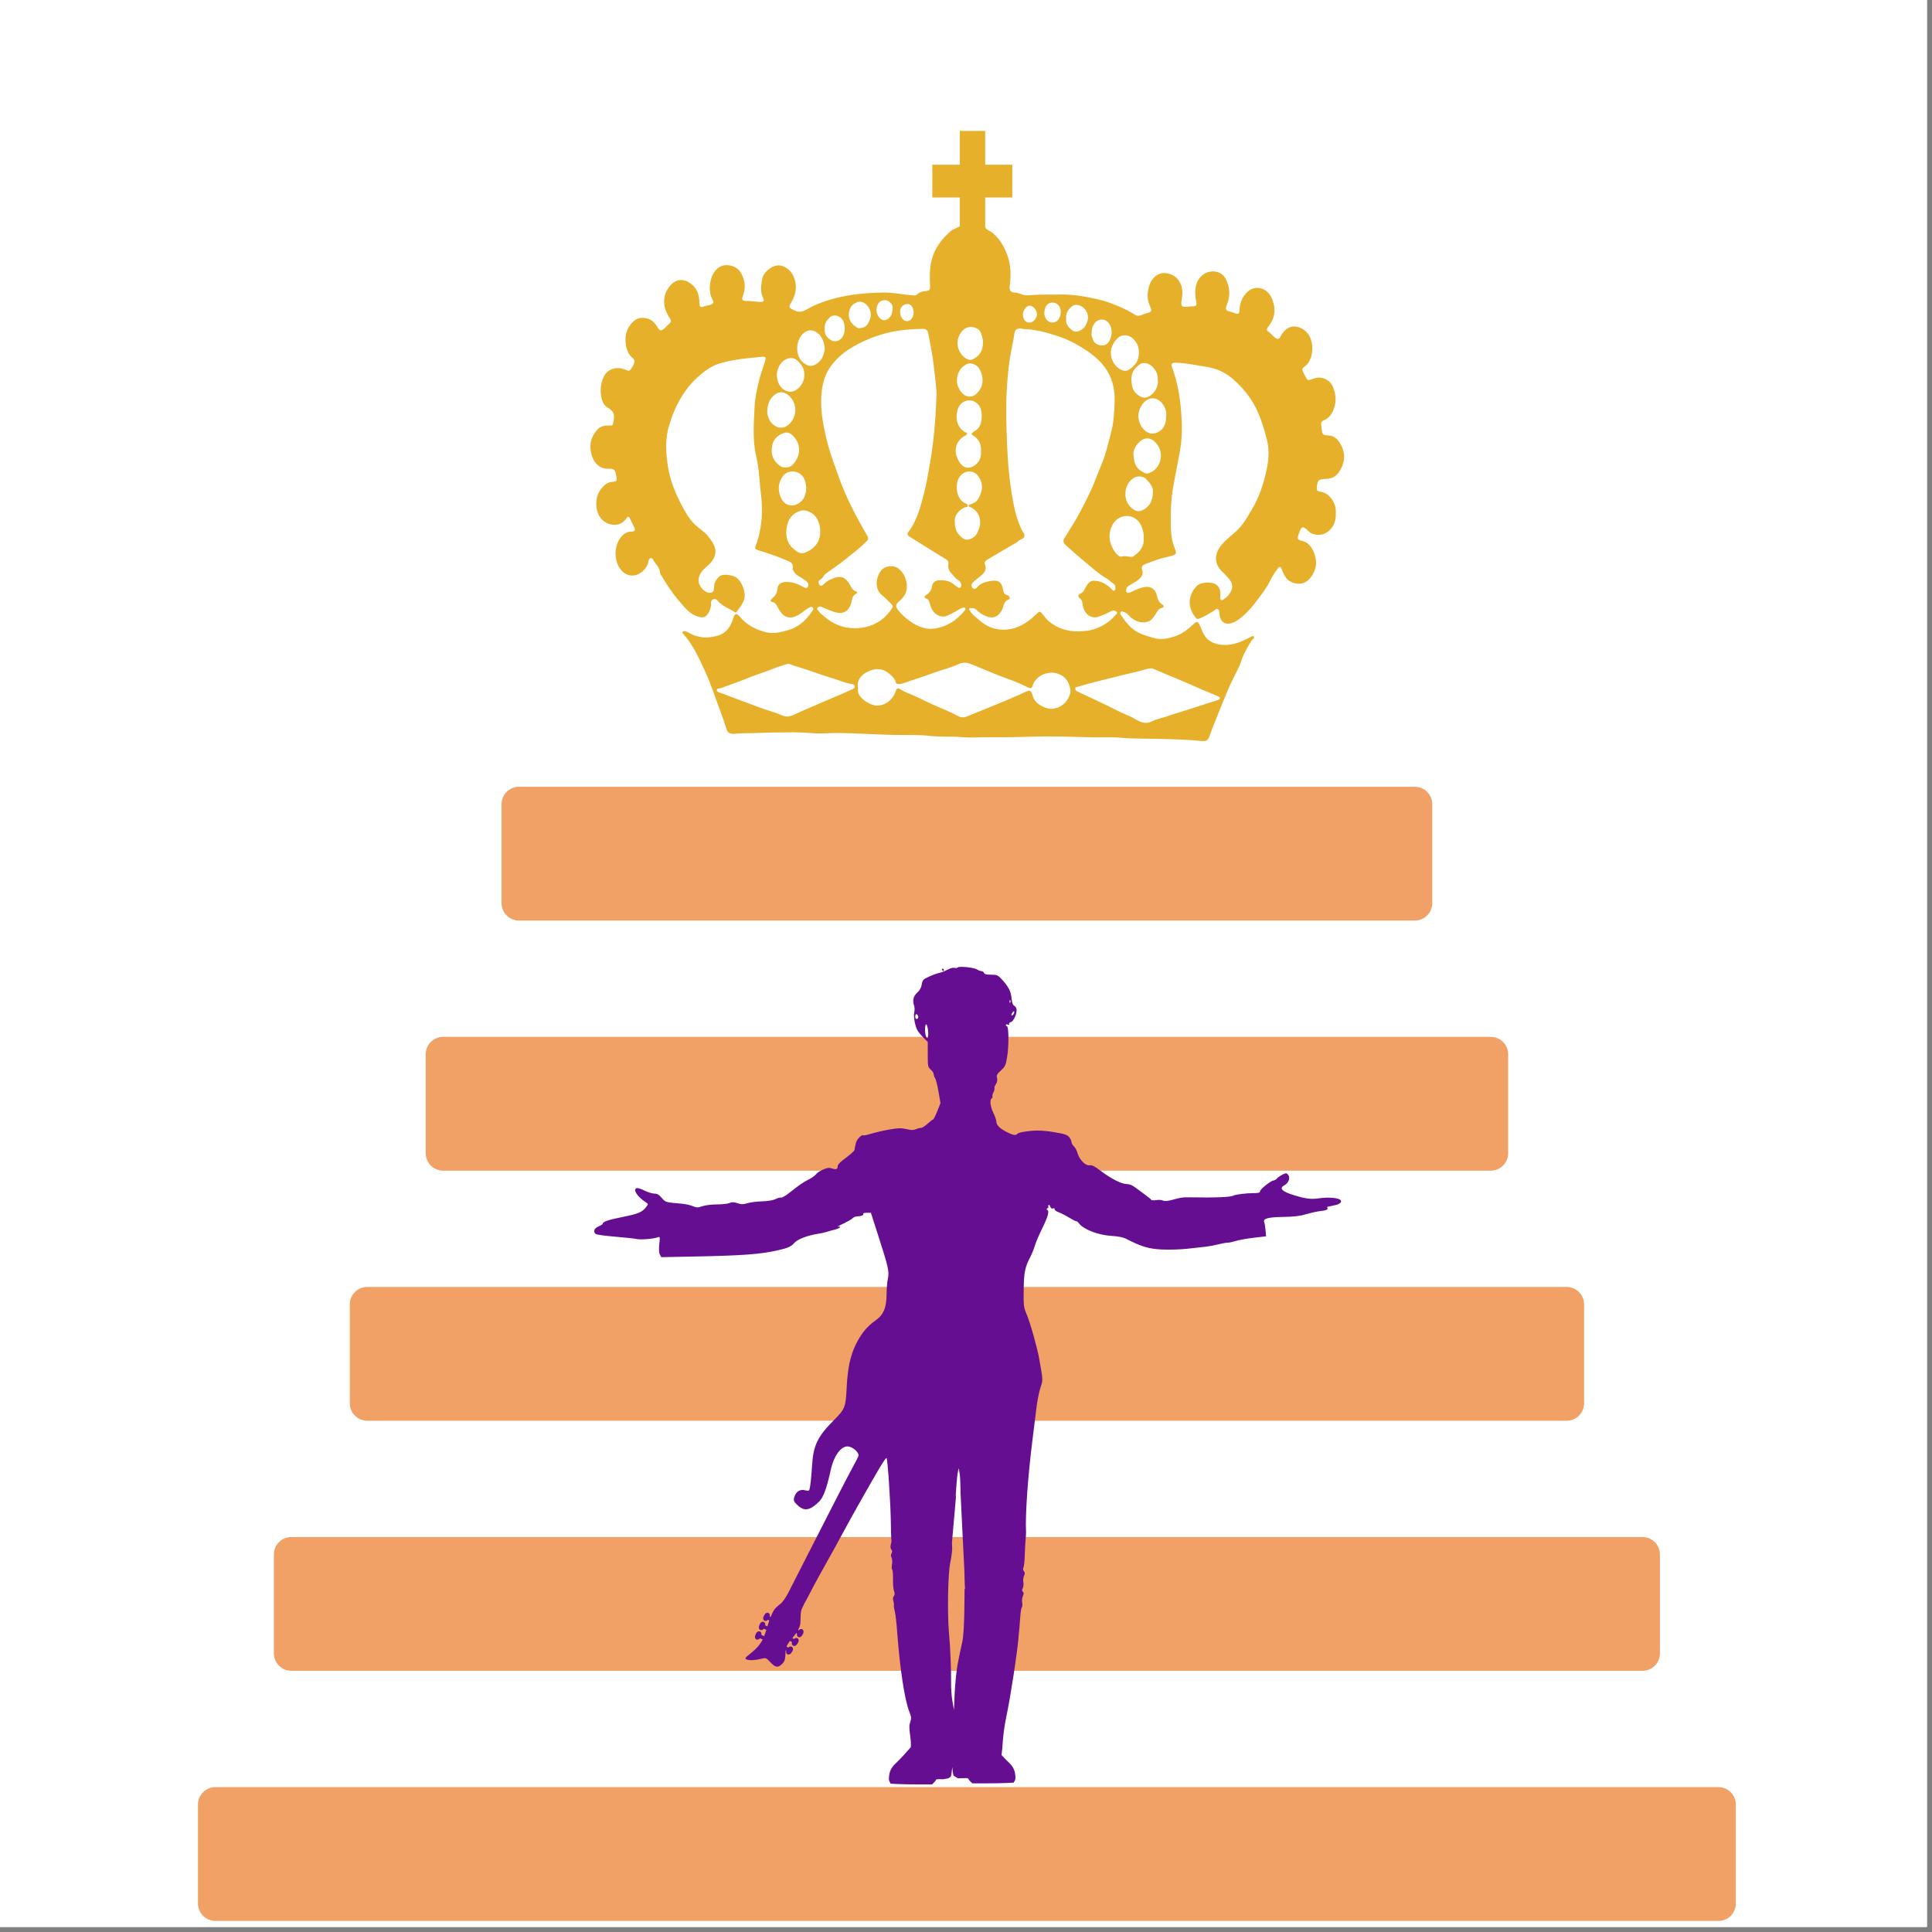 <svg xmlns="http://www.w3.org/2000/svg" xmlns:xlink="http://www.w3.org/1999/xlink" width="250" viewBox="0 0 187.5 187.5" height="250" preserveAspectRatio="xMidYMid meet"><rect x="0" y="0" width="187.5" height="187.5" fill="#808080" stroke="none"/><defs><clipPath id="79c900f455"><path d="M 0 0 L 187 0 L 187 187 L 0 187 Z M 0 0 " clip-rule="nonzero"></path></clipPath><clipPath id="3e6c5cd10e"><path d="M 57.137 12.699 L 130.637 12.699 L 130.637 71.949 L 57.137 71.949 Z M 57.137 12.699 " clip-rule="nonzero"></path></clipPath><clipPath id="0706f466f8"><path d="M 19.211 173 L 168.461 173 L 168.461 187 L 19.211 187 Z M 19.211 173 " clip-rule="nonzero"></path></clipPath><clipPath id="43ca69fa33"><path d="M 57.531 93.75 L 130.281 93.75 L 130.281 173.25 L 57.531 173.25 Z M 57.531 93.75 " clip-rule="nonzero"></path></clipPath></defs><g clip-path="url(#79c900f455)"><path fill="#ffffff" d="M 0 0 L 187.5 0 L 187.5 195 L 0 195 Z M 0 0 " fill-opacity="1" fill-rule="nonzero"></path><path fill="#ffffff" d="M 0 0 L 187.5 0 L 187.5 187.5 L 0 187.5 Z M 0 0 " fill-opacity="1" fill-rule="nonzero"></path><path fill="#ffffff" d="M 0 0 L 187.5 0 L 187.5 187.5 L 0 187.5 Z M 0 0 " fill-opacity="1" fill-rule="nonzero"></path></g><g clip-path="url(#3e6c5cd10e)"><path fill="#e7b02a" d="M 130.102 43.109 C 129.871 42.699 129.547 42.305 128.961 42.262 C 128.312 42.219 128.312 42.184 128.25 41.484 C 128.246 41.422 128.25 41.359 128.234 41.301 C 128.156 41.035 128.258 40.883 128.508 40.773 C 128.855 40.629 129.113 40.367 129.289 40.039 C 129.707 39.242 129.719 38.43 129.383 37.594 C 129.094 36.875 128.348 36.492 127.602 36.707 C 126.816 36.938 126.969 37.078 126.535 36.246 C 126.5 36.18 126.477 36.109 126.441 36.043 C 126.348 35.867 126.398 35.715 126.547 35.621 C 127.492 35.02 127.621 33.242 126.895 32.336 C 126.457 31.793 125.617 31.473 124.98 31.855 C 124.652 32.055 124.449 32.332 124.277 32.652 C 124.145 32.906 123.996 32.977 123.746 32.773 C 123.504 32.578 123.32 32.328 123.055 32.156 C 122.898 32.059 122.945 31.875 123.062 31.73 C 123.785 30.852 123.863 29.898 123.395 28.883 C 122.938 27.895 121.723 27.555 120.906 28.484 C 120.504 28.945 120.324 29.48 120.293 30.074 C 120.27 30.477 120.211 30.523 119.82 30.391 C 119.703 30.352 119.59 30.289 119.473 30.266 C 118.938 30.164 118.883 30.043 119.082 29.543 C 119.426 28.684 119.363 27.828 118.934 27.027 C 118.586 26.375 117.746 26.18 117.094 26.465 C 115.969 26.961 115.871 28.25 116.09 29.262 C 116.16 29.574 116.121 29.695 115.797 29.734 C 115.699 29.746 115.594 29.73 115.496 29.742 C 114.566 29.852 114.574 29.75 114.719 28.836 C 114.883 27.762 114.402 26.988 113.762 26.684 C 112.656 26.156 111.781 26.816 111.5 27.84 C 111.312 28.531 111.332 29.191 111.656 29.836 C 111.809 30.133 111.727 30.289 111.395 30.363 C 111.164 30.41 110.949 30.516 110.73 30.594 C 110.551 30.656 110.375 30.684 110.195 30.574 C 109.715 30.273 109.219 30.004 108.691 29.781 C 108.023 29.496 107.348 29.23 106.641 29.07 C 105.398 28.789 104.145 28.547 102.852 28.582 C 101.992 28.609 101.125 28.566 100.266 28.629 C 99.902 28.656 99.547 28.711 99.215 28.582 C 98.945 28.477 98.688 28.391 98.395 28.383 C 98.109 28.371 97.945 28.133 97.984 27.844 C 98.117 26.812 98.133 25.789 97.77 24.789 C 97.449 23.906 96.996 23.121 96.238 22.531 C 96.039 22.379 95.602 22.281 95.613 21.949 L 95.613 19.164 L 98.242 19.164 L 98.242 15.984 L 95.613 15.984 L 95.613 12.703 L 93.148 12.703 L 93.148 15.984 L 90.48 15.984 L 90.48 19.164 L 93.148 19.164 L 93.148 21.949 C 93.062 22.047 92.496 22.238 92.332 22.379 C 91.375 23.195 90.703 24.074 90.406 25.281 C 90.203 26.117 90.223 26.969 90.266 27.816 C 90.281 28.109 90.168 28.219 89.887 28.242 C 89.555 28.27 89.227 28.34 88.977 28.594 C 88.902 28.672 88.816 28.684 88.707 28.676 C 87.719 28.609 86.746 28.375 85.746 28.391 C 84.59 28.41 83.441 28.477 82.301 28.68 C 81.105 28.891 79.949 29.207 78.848 29.73 C 78.293 29.992 77.805 30.492 77.062 30.109 C 76.598 29.871 76.5 29.844 76.773 29.383 C 77.293 28.512 77.414 27.621 76.949 26.695 C 76.645 26.094 75.984 25.695 75.43 25.758 C 74.852 25.828 74.094 26.434 73.984 27.012 C 73.859 27.652 73.762 28.309 74.066 28.941 C 74.176 29.176 74.168 29.293 73.84 29.301 C 73.387 29.305 72.949 29.199 72.5 29.207 C 72.039 29.219 71.949 29.117 72.109 28.68 C 72.273 28.219 72.328 27.75 72.219 27.289 C 72.07 26.664 71.793 26.066 71.133 25.84 C 69.875 25.414 69.133 26.309 68.938 27.383 C 68.828 27.984 68.871 28.598 69.184 29.156 C 69.301 29.363 69.203 29.461 69.012 29.555 C 68.809 29.656 68.578 29.633 68.371 29.719 C 67.992 29.879 67.887 29.809 67.875 29.379 C 67.863 28.793 67.754 28.242 67.34 27.801 C 66.617 27.023 65.73 26.984 65.125 27.629 C 64.312 28.492 64.246 29.66 64.887 30.688 C 65.211 31.211 65.215 31.211 64.734 31.621 C 64.668 31.676 64.621 31.75 64.555 31.809 C 64.148 32.176 64.043 32.156 63.754 31.672 C 63.523 31.289 63.223 30.996 62.766 30.898 C 62.336 30.809 61.91 30.82 61.559 31.121 C 60.863 31.715 60.609 32.469 60.73 33.379 C 60.801 33.918 60.969 34.391 61.387 34.734 C 61.598 34.906 61.605 35.086 61.527 35.289 C 61.461 35.469 61.352 35.633 61.246 35.797 C 61.113 36.012 60.977 36.012 60.727 35.895 C 60.004 35.551 58.977 35.699 58.582 36.59 C 58.355 37.098 58.258 37.625 58.309 38.184 C 58.355 38.742 58.527 39.309 58.98 39.566 C 59.535 39.883 59.668 40.207 59.555 40.801 C 59.465 41.285 59.531 41.309 59.043 41.297 C 58.637 41.281 58.25 41.395 57.988 41.68 C 57.332 42.391 57.137 43.215 57.422 44.172 C 57.668 44.992 58.246 45.531 59.082 45.492 C 59.508 45.469 59.723 45.598 59.762 45.996 C 59.766 46.039 59.785 46.109 59.797 46.156 C 59.934 46.633 59.871 46.734 59.363 46.773 C 59.09 46.793 58.867 46.914 58.676 47.082 C 57.992 47.684 57.77 48.477 57.906 49.34 C 58.023 50.086 58.469 50.684 59.203 50.875 C 59.805 51.031 60.414 50.883 60.805 50.285 C 60.906 50.125 61.031 50.102 61.129 50.32 C 61.262 50.613 61.422 50.891 61.559 51.184 C 61.672 51.43 61.625 51.59 61.305 51.586 C 60.898 51.582 60.578 51.77 60.312 52.07 C 59.531 52.973 59.543 54.602 60.387 55.441 C 60.836 55.891 61.52 56.004 62.09 55.645 C 62.539 55.367 62.848 54.988 62.938 54.449 C 62.961 54.336 62.992 54.195 63.145 54.168 C 63.289 54.141 63.348 54.254 63.398 54.348 C 63.629 54.758 64.031 55.074 64.059 55.598 C 64.062 55.719 64.18 55.84 64.25 55.957 C 64.758 56.824 65.32 57.66 65.984 58.418 C 66.434 58.93 66.855 59.496 67.52 59.758 C 68.137 60 68.512 60.02 68.828 59.348 C 68.945 59.094 69.027 58.844 69.004 58.562 C 68.988 58.391 69.043 58.234 69.211 58.16 C 69.379 58.082 69.551 58.168 69.641 58.281 C 70.074 58.84 70.754 59.027 71.305 59.406 C 71.375 59.457 71.414 59.473 71.48 59.383 C 71.762 59 72.082 58.633 72.223 58.164 C 72.418 57.523 72.02 56.445 71.457 56.051 C 71.105 55.805 70.148 55.656 69.832 55.93 C 69.496 56.223 69.297 56.551 69.297 57.008 C 69.301 57.43 69.117 57.582 68.738 57.516 C 68.305 57.441 67.801 56.836 67.793 56.395 C 67.773 55.637 68.324 55.234 68.797 54.785 C 68.895 54.695 68.996 54.609 69.074 54.496 C 69.754 53.543 69.375 52.859 68.719 52.039 C 68.359 51.586 67.84 51.297 67.434 50.902 C 66.859 50.332 66.449 49.602 66.078 48.883 C 65.496 47.75 65.016 46.543 64.824 45.285 C 64.621 43.945 64.531 42.562 64.953 41.234 C 65.176 40.535 65.418 39.84 65.766 39.18 C 66.266 38.23 66.871 37.367 67.664 36.645 C 68.281 36.082 68.945 35.562 69.746 35.305 C 71.121 34.867 72.555 34.762 73.977 34.625 C 74.328 34.59 74.355 34.727 74.262 35.012 C 74.027 35.727 73.773 36.434 73.609 37.16 C 73.43 37.945 73.258 38.746 73.227 39.547 C 73.164 41.109 73.016 42.68 73.383 44.234 C 73.473 44.617 73.543 45.012 73.594 45.41 C 73.695 46.227 73.742 47.047 73.844 47.859 C 74.059 49.617 73.965 51.324 73.332 52.984 C 73.242 53.223 73.309 53.316 73.531 53.387 C 74.43 53.656 75.324 53.949 76.184 54.324 C 76.539 54.48 77.062 54.566 76.922 55.18 C 76.91 55.223 76.949 55.277 76.969 55.32 C 77.074 55.535 77.195 55.727 77.418 55.855 C 77.703 56.02 77.98 56.199 78.242 56.398 C 78.402 56.52 78.527 56.707 78.418 56.918 C 78.297 57.156 78.121 57.043 77.945 56.953 C 77.387 56.656 76.809 56.422 76.152 56.488 C 75.785 56.523 75.488 56.73 75.469 57.059 C 75.441 57.504 75.25 57.836 74.914 58.105 C 74.723 58.258 74.758 58.375 74.984 58.434 C 75.25 58.5 75.352 58.68 75.473 58.922 C 75.84 59.66 76.387 60.262 77.434 59.711 C 77.812 59.512 78.102 59.203 78.469 59 C 78.594 58.93 78.738 58.836 78.867 58.957 C 79.016 59.102 78.879 59.234 78.797 59.352 C 78.219 60.211 77.488 60.875 76.461 61.164 C 75.754 61.359 75.051 61.539 74.312 61.352 C 73.344 61.102 72.492 60.664 71.824 59.879 C 71.52 59.523 71.328 59.434 71.145 60.039 C 70.898 60.844 70.484 61.465 69.586 61.707 C 68.602 61.977 67.695 61.91 66.816 61.391 C 66.688 61.312 66.551 61.25 66.395 61.27 C 66.336 61.277 66.258 61.254 66.234 61.328 C 66.219 61.387 66.234 61.434 66.285 61.492 C 67.266 62.562 67.84 63.887 68.438 65.176 C 69.012 66.414 69.414 67.73 69.906 69.004 C 70.129 69.59 70.324 70.188 70.516 70.785 C 70.59 71.016 70.691 71.145 70.965 71.199 C 71.238 71.258 71.473 71.191 71.727 71.176 C 72.348 71.145 72.969 71.164 73.586 71.133 C 74.543 71.082 75.504 71.09 76.457 71.074 C 77.203 71.062 77.969 71.082 78.727 71.148 C 79.645 71.23 80.57 71.125 81.492 71.137 C 83.184 71.164 84.875 71.277 86.57 71.32 C 87.793 71.355 89.02 71.273 90.238 71.418 C 91.258 71.535 92.277 71.441 93.297 71.535 C 94.234 71.621 95.184 71.535 96.129 71.547 C 97.504 71.566 98.875 71.539 100.25 71.492 C 102.16 71.426 104.07 71.508 105.984 71.559 C 106.895 71.582 107.805 71.508 108.723 71.594 C 109.891 71.703 111.07 71.672 112.242 71.703 C 113.199 71.727 114.152 71.746 115.105 71.797 C 115.629 71.824 116.145 71.871 116.668 71.918 C 116.996 71.945 117.223 71.883 117.352 71.516 C 117.68 70.598 118.051 69.695 118.414 68.793 C 118.828 67.766 119.227 66.734 119.734 65.746 C 120.016 65.199 120.305 64.648 120.496 64.055 C 120.719 63.371 121.105 62.758 121.48 62.145 C 121.559 62.02 121.82 61.934 121.664 61.766 C 121.559 61.652 121.383 61.836 121.234 61.887 C 121.223 61.891 121.215 61.902 121.203 61.906 C 120.324 62.363 119.43 62.711 118.398 62.555 C 117.703 62.449 117.168 62.168 116.82 61.543 C 116.656 61.246 116.562 60.926 116.41 60.629 C 116.242 60.285 116.141 60.281 115.848 60.559 C 115.281 61.086 114.68 61.566 113.922 61.793 C 113.258 61.992 112.617 62.113 111.902 61.895 C 111.277 61.703 110.652 61.555 110.113 61.172 C 109.559 60.777 109.16 60.25 108.793 59.695 C 108.734 59.605 108.664 59.512 108.766 59.391 C 108.875 59.258 108.969 59.375 109.062 59.395 C 109.289 59.449 109.445 59.605 109.602 59.773 C 110.184 60.398 111.008 60.57 111.617 60.23 C 111.816 60.117 111.898 59.926 112.031 59.77 C 112.266 59.496 112.328 59.074 112.785 58.988 C 113.012 58.945 112.957 58.762 112.801 58.668 C 112.461 58.457 112.344 58.117 112.266 57.766 C 112.133 57.184 111.691 56.871 111.09 56.969 C 110.598 57.051 110.156 57.277 109.707 57.484 C 109.586 57.543 109.457 57.574 109.355 57.488 C 109.246 57.395 109.293 57.258 109.324 57.137 C 109.359 57 109.438 56.906 109.57 56.828 C 109.867 56.656 110.18 56.504 110.449 56.285 C 110.762 56.027 111.008 55.766 110.848 55.309 C 110.77 55.09 110.805 54.891 111.082 54.777 C 111.867 54.453 112.668 54.172 113.496 54 C 114.086 53.875 114.25 53.762 114.039 53.285 C 113.707 52.531 113.641 51.73 113.625 50.945 C 113.605 49.738 113.641 48.527 113.844 47.336 C 114.059 46.094 114.328 44.859 114.539 43.617 C 114.746 42.414 114.727 41.191 114.633 39.988 C 114.516 38.531 114.277 37.082 113.766 35.695 C 113.613 35.281 113.723 35.191 114.172 35.203 C 115.133 35.227 116.062 35.449 117.004 35.586 C 118 35.73 118.887 36.121 119.633 36.766 C 120.59 37.59 121.398 38.566 121.945 39.723 C 122.406 40.684 122.707 41.695 122.965 42.73 C 123.23 43.789 123.102 44.816 122.871 45.832 C 122.602 47.012 122.223 48.168 121.613 49.23 C 121.133 50.062 120.672 50.918 119.953 51.574 C 119.52 51.973 119.039 52.324 118.645 52.77 C 117.84 53.672 117.738 54.699 118.711 55.578 C 118.93 55.777 119.121 56.008 119.316 56.23 C 119.617 56.582 119.668 57.039 119.449 57.426 C 119.301 57.688 119.121 57.918 118.863 58.086 C 118.75 58.16 118.648 58.297 118.516 58.227 C 118.371 58.148 118.43 57.988 118.434 57.852 C 118.449 57.449 118.422 57.062 118.078 56.77 C 117.668 56.426 116.523 56.453 116.117 56.895 C 115.266 57.824 115.23 58.996 116.078 59.984 C 116.176 60.098 116.273 60.078 116.375 60.039 C 116.879 59.84 117.344 59.562 117.805 59.277 C 117.926 59.203 118.02 59.027 118.188 59.113 C 118.332 59.188 118.328 59.359 118.344 59.512 C 118.367 59.797 118.41 60.07 118.621 60.301 C 118.984 60.695 119.617 60.516 120.082 60.207 C 120.91 59.656 121.527 58.898 122.117 58.109 C 122.52 57.562 122.949 57.02 123.238 56.41 C 123.453 55.957 123.719 55.555 124.02 55.16 C 124.188 54.941 124.289 54.988 124.375 55.211 C 124.488 55.512 124.617 55.801 124.805 56.07 C 125.172 56.602 126.113 56.82 126.676 56.5 C 127.207 56.195 127.461 55.719 127.652 55.156 C 127.914 54.391 127.457 52.773 126.469 52.523 C 125.852 52.367 125.867 52.309 126.086 51.703 C 126.316 51.051 126.445 51.02 126.941 51.504 C 126.977 51.539 127.012 51.578 127.047 51.609 C 127.453 51.973 128.219 52 128.684 51.723 C 129.539 51.207 129.691 50.398 129.637 49.508 C 129.605 48.973 129.371 48.512 128.98 48.129 C 128.719 47.871 128.402 47.75 128.059 47.703 C 127.797 47.664 127.773 47.531 127.793 47.316 C 127.863 46.586 127.961 46.5 128.715 46.477 C 129.191 46.461 129.609 46.281 129.895 45.887 C 130.523 45.008 130.637 44.055 130.102 43.109 Z M 111.93 35.68 C 112.285 36.117 112.363 36.344 112.375 37.004 C 112.391 37.691 111.902 38.395 111.234 38.574 C 110.953 38.645 110.668 38.5 110.441 38.336 C 110.203 38.164 109.992 37.918 109.918 37.637 C 109.68 36.734 109.727 36.016 110.605 35.363 C 110.961 35.098 111.582 35.254 111.93 35.68 Z M 110.031 32.938 C 110.398 33.34 110.523 33.668 110.531 34.227 C 110.539 35.016 110.137 35.559 109.473 35.926 C 109.125 36.121 108.496 35.824 108.176 35.359 C 107.562 34.465 107.75 33.52 108.473 32.812 C 108.895 32.398 109.602 32.465 110.031 32.938 Z M 105.945 32.266 C 105.949 31.512 106.387 31 106.961 31.012 C 107.27 31.016 107.488 31.199 107.641 31.41 C 108.016 31.922 107.941 32.793 107.527 33.289 C 107.191 33.691 106.316 33.551 106.113 33.047 C 106.012 32.785 105.879 32.52 105.945 32.266 Z M 103.77 29.98 C 104.129 29.547 104.488 29.48 104.945 29.723 C 105.43 29.98 105.699 30.59 105.551 31.109 C 105.426 31.551 105.219 31.91 104.758 32.109 C 104.41 32.258 104.156 32.168 103.922 31.949 C 103.621 31.676 103.395 31.352 103.477 30.922 C 103.418 30.551 103.555 30.242 103.77 29.98 Z M 102.133 29.363 C 102.602 29.359 102.945 29.742 102.945 30.262 C 102.941 30.887 102.617 31.305 102.133 31.301 C 101.703 31.301 101.348 30.883 101.352 30.387 C 101.359 29.77 101.668 29.363 102.133 29.363 Z M 99.953 29.664 C 100.273 29.676 100.637 30.117 100.641 30.5 C 100.645 30.871 100.246 31.32 99.926 31.312 C 99.48 31.305 99.293 30.953 99.266 30.547 C 99.266 30.109 99.625 29.648 99.953 29.664 Z M 95.859 54.289 C 96.789 53.73 97.727 53.18 98.668 52.645 C 98.762 52.59 98.805 52.508 98.883 52.453 C 99.066 52.324 99.355 52.316 99.41 52.043 C 99.461 51.781 99.242 51.609 99.145 51.402 C 98.617 50.293 98.383 49.113 98.188 47.906 C 97.988 46.688 97.863 45.465 97.793 44.238 C 97.699 42.566 97.641 40.895 97.66 39.219 C 97.672 37.934 97.77 36.656 97.922 35.383 C 98.031 34.488 98.238 33.605 98.398 32.719 C 98.414 32.621 98.426 32.52 98.438 32.422 C 98.504 31.953 98.723 31.805 99.199 31.91 C 99.309 31.934 99.422 31.941 99.535 31.945 C 100.605 31.984 101.625 32.289 102.629 32.609 C 103.254 32.812 103.867 33.086 104.453 33.41 C 105.223 33.836 105.945 34.312 106.582 34.918 C 107.473 35.766 108 36.797 108.137 38.035 C 108.227 38.852 108.152 39.645 108.09 40.453 C 108.004 41.582 107.641 42.641 107.367 43.719 C 107.207 44.359 106.938 44.973 106.691 45.59 C 106.34 46.473 106.004 47.359 105.578 48.211 C 105.078 49.207 104.582 50.203 103.977 51.137 C 103.75 51.484 103.566 51.859 103.324 52.191 C 103.102 52.5 103.234 52.727 103.445 52.918 C 104.082 53.492 104.727 54.066 105.395 54.609 C 106.027 55.125 106.617 55.691 107.332 56.102 C 107.598 56.254 107.816 56.484 108.07 56.652 C 108.238 56.762 108.238 56.926 108.254 57.074 C 108.262 57.164 108.215 57.289 108.117 57.324 C 108.008 57.367 107.957 57.254 107.891 57.184 C 107.422 56.699 106.867 56.371 106.172 56.359 C 105.77 56.352 105.555 56.656 105.387 56.953 C 105.23 57.219 105.168 57.52 104.805 57.625 C 104.688 57.656 104.555 57.891 104.777 58.043 C 104.973 58.176 105.043 58.367 105.059 58.586 C 105.09 58.93 105.203 59.234 105.422 59.512 C 105.711 59.875 106.188 60.012 106.637 59.84 C 107.012 59.691 107.387 59.555 107.742 59.359 C 107.828 59.312 107.926 59.266 108.02 59.266 C 108.156 59.258 108.312 59.281 108.391 59.402 C 108.477 59.547 108.324 59.613 108.25 59.703 C 107.676 60.371 106.98 60.812 106.125 61.078 C 105.66 61.223 105.219 61.25 104.754 61.277 C 103.66 61.293 102.656 61.023 101.801 60.305 C 101.539 60.086 101.348 59.805 101.137 59.551 C 100.957 59.332 100.859 59.32 100.652 59.527 C 99.965 60.211 99.184 60.797 98.234 61.012 C 97.055 61.281 95.969 61.008 95.043 60.191 C 94.73 59.914 94.379 59.68 94.16 59.309 C 94.117 59.234 94.016 59.18 94.055 59.086 C 94.105 58.961 94.23 59.023 94.32 59.02 C 94.527 59.012 94.703 59.102 94.84 59.25 C 95.125 59.555 95.484 59.73 95.867 59.863 C 96.664 60.133 97.227 59.465 97.371 58.832 C 97.438 58.539 97.562 58.363 97.797 58.227 C 97.879 58.18 97.992 58.18 97.988 58.035 C 97.984 57.883 97.871 57.777 97.773 57.762 C 97.453 57.707 97.387 57.457 97.344 57.219 C 97.18 56.301 96.73 56.258 95.895 56.43 C 95.5 56.508 95.117 56.645 94.844 56.992 C 94.758 57.102 94.562 57.219 94.414 57.086 C 94.25 56.934 94.25 56.703 94.402 56.543 C 94.617 56.324 94.871 56.141 95.109 55.949 C 95.5 55.641 95.801 55.309 95.586 54.758 C 95.492 54.512 95.695 54.387 95.859 54.289 Z M 93.098 32.547 C 93.445 31.836 94.051 31.551 94.777 31.855 C 95.215 32.043 95.254 32.516 95.375 32.914 C 95.406 33.02 95.395 33.137 95.398 33.25 C 95.402 33.938 95.129 34.473 94.52 34.812 C 94.289 34.945 94.051 34.965 93.809 34.828 C 93.086 34.418 92.672 33.41 93.098 32.547 Z M 93.832 35.332 C 94.168 35.156 94.777 35.352 95.031 35.77 C 95.531 36.59 95.492 37.633 94.66 38.305 C 94.309 38.586 93.77 38.516 93.504 38.27 C 93.102 37.895 92.875 37.441 92.867 36.953 C 92.883 36.18 93.207 35.66 93.832 35.332 Z M 93.652 41.945 C 92.961 41.516 92.641 40.703 92.965 39.691 C 93.188 38.988 93.984 38.641 94.609 38.996 C 95.137 39.293 95.293 39.855 95.273 40.41 C 95.258 40.797 95.234 41.207 94.941 41.555 C 94.785 41.738 94.598 41.828 94.426 41.953 C 94.242 42.086 94.293 42.184 94.43 42.262 C 95.035 42.613 95.242 43.156 95.207 43.82 C 95.219 44.262 95.137 44.676 94.801 44.992 C 94.195 45.57 93.555 45.527 93.102 44.832 C 92.574 44.016 92.555 42.879 93.668 42.281 C 93.758 42.23 93.855 42.199 93.848 42.074 C 93.844 41.941 93.719 41.988 93.652 41.945 Z M 92.66 50.41 C 92.719 49.965 93.043 49.492 93.672 49.227 C 93.754 49.191 93.938 49.25 93.914 49.066 C 93.902 48.945 93.801 48.891 93.691 48.844 C 92.727 48.461 92.641 46.812 93.195 46.188 C 93.461 45.891 93.781 45.723 94.164 45.762 C 94.68 45.816 94.969 46.152 95.168 46.617 C 95.453 47.281 95.25 47.863 94.926 48.434 C 94.773 48.707 94.496 48.836 94.215 48.941 C 94.137 48.973 94.027 48.949 94.012 49.07 C 94 49.199 94.117 49.195 94.188 49.227 C 94.941 49.559 95.297 50.379 95.047 51.195 C 94.879 51.75 94.652 52.215 93.996 52.359 C 93.66 52.434 93.465 52.273 93.281 52.109 C 92.801 51.68 92.641 51.246 92.66 50.41 Z M 87.367 30.09 C 87.434 29.723 87.773 29.473 88.148 29.508 C 88.453 29.539 88.684 29.895 88.672 30.414 C 88.668 30.574 88.582 30.789 88.434 30.977 C 88.301 31.145 88.105 31.195 87.898 31.152 C 87.551 31.082 87.285 30.535 87.367 30.09 Z M 85.98 29.137 C 86.254 29.16 86.66 29.547 86.633 29.832 C 86.602 30.176 86.602 30.543 86.32 30.828 C 85.973 31.184 85.57 31.164 85.285 30.754 C 85.137 30.543 85.055 30.316 85.062 30.109 C 85.07 29.449 85.43 29.086 85.98 29.137 Z M 82.387 30.367 C 82.445 29.902 82.676 29.523 83.172 29.332 C 83.719 29.121 84.199 29.578 84.379 29.977 C 84.637 30.539 84.492 31.059 84.141 31.527 C 83.977 31.746 83.73 31.836 83.41 31.844 C 83.227 31.883 83.078 31.73 82.926 31.613 C 82.52 31.297 82.324 30.855 82.387 30.367 Z M 80.535 30.801 C 80.961 30.395 81.75 30.707 81.914 31.348 C 82.02 31.773 82.02 32.203 81.809 32.617 C 81.539 33.133 80.977 33.281 80.516 32.934 C 80.18 32.676 79.98 32.352 80.047 31.898 C 79.965 31.434 80.234 31.09 80.535 30.801 Z M 78.031 32.297 C 78.5 31.93 79.035 31.992 79.492 32.449 C 79.805 32.758 80.039 33.328 80.039 33.895 C 79.984 34.25 79.883 34.723 79.539 35.066 C 79.094 35.512 78.582 35.738 77.922 35.164 C 77.086 34.438 77.25 32.906 78.031 32.297 Z M 76.641 34.758 C 77.148 34.688 77.434 35.012 77.695 35.328 C 77.945 35.633 78.082 36.02 78.055 36.406 C 78.082 37.32 77.199 38.211 76.453 37.988 C 75.887 37.824 75.473 37.348 75.398 36.527 C 75.328 35.797 75.836 34.863 76.641 34.758 Z M 74.461 39.965 C 74.48 39.293 74.637 38.785 75.09 38.383 C 75.59 37.941 76.152 37.961 76.66 38.488 C 77.484 39.34 77.312 40.703 76.359 41.34 C 75.684 41.793 74.816 41.281 74.566 40.488 C 74.504 40.293 74.43 40.086 74.461 39.965 Z M 74.957 43.16 C 75.098 42.551 75.578 42.164 76.156 42 C 76.555 41.887 76.898 42.188 77.137 42.488 C 77.809 43.344 77.621 44.43 76.883 45.145 C 76.711 45.312 76.453 45.383 76.172 45.352 C 75.934 45.402 75.742 45.254 75.562 45.105 C 74.93 44.594 74.781 43.902 74.957 43.16 Z M 75.801 48.328 C 75.465 47.59 75.496 46.852 75.996 46.188 C 76.375 45.688 77.141 45.617 77.645 45.984 C 78.129 46.336 78.188 46.828 78.25 47.336 C 78.207 47.902 78.113 48.418 77.613 48.777 C 76.973 49.246 76.16 49.121 75.801 48.328 Z M 78.828 53.242 C 78.617 53.406 78.336 53.562 78.062 53.656 C 77.68 53.789 77.363 53.555 77.082 53.328 C 76.418 52.793 76.223 52.098 76.34 51.254 C 76.457 50.414 76.875 49.824 77.68 49.57 C 78.219 49.398 78.988 49.781 79.297 50.344 C 79.504 50.727 79.598 51.129 79.605 51.562 C 79.625 52.25 79.348 52.832 78.828 53.242 Z M 82.715 66.891 C 82.379 67.047 82.047 67.199 81.707 67.344 C 80.316 67.934 78.926 68.523 77.543 69.137 C 77.172 69.305 76.805 69.539 76.355 69.543 C 75.945 69.5 75.586 69.27 75.188 69.148 C 74.66 68.988 74.137 68.812 73.617 68.625 C 73.02 68.41 72.43 68.176 71.832 67.953 C 71.238 67.73 70.641 67.508 70.047 67.289 C 70.035 67.285 70.02 67.285 70.012 67.277 C 69.855 67.188 69.578 67.188 69.566 66.992 C 69.559 66.777 69.832 66.832 69.977 66.777 C 70.816 66.457 71.672 66.184 72.5 65.836 C 73.359 65.477 74.254 65.223 75.117 64.867 C 75.512 64.707 75.926 64.602 76.324 64.453 C 76.598 64.352 76.867 64.555 77.137 64.633 C 78.355 64.973 79.531 65.453 80.742 65.809 C 81.379 65.992 81.984 66.277 82.645 66.383 C 82.766 66.402 82.941 66.438 82.957 66.598 C 82.973 66.746 82.84 66.832 82.715 66.891 Z M 79.91 59.758 C 79.758 59.617 79.57 59.508 79.461 59.328 C 79.398 59.223 79.23 59.125 79.344 58.977 C 79.445 58.844 79.594 58.84 79.75 58.906 C 80.098 59.055 80.449 59.203 80.805 59.336 C 81.629 59.652 82.262 59.5 82.574 58.641 C 82.707 58.277 82.652 57.797 83.129 57.605 C 83.199 57.578 83.211 57.441 83.137 57.418 C 82.648 57.281 82.555 56.812 82.309 56.477 C 81.961 56.004 81.559 55.891 81.008 56.074 C 80.617 56.207 80.258 56.387 79.953 56.676 C 79.836 56.789 79.691 56.969 79.523 56.746 C 79.379 56.555 79.398 56.363 79.621 56.242 C 79.863 56.113 79.934 55.828 80.141 55.676 C 80.77 55.207 81.434 54.781 82.043 54.285 C 82.758 53.699 83.516 53.156 84.152 52.473 C 84.359 52.25 84.195 52.043 84.094 51.863 C 83.348 50.582 82.641 49.281 82.047 47.918 C 81.586 46.867 81.223 45.785 80.836 44.707 C 80.527 43.836 80.277 42.949 80.082 42.055 C 79.824 40.891 79.641 39.699 79.707 38.504 C 79.766 37.445 79.992 36.391 80.648 35.516 C 81.137 34.871 81.73 34.312 82.43 33.871 C 83.531 33.18 84.707 32.676 85.977 32.34 C 87.164 32.031 88.359 31.938 89.57 31.914 C 89.891 31.91 90.043 32.105 90.09 32.355 C 90.293 33.453 90.523 34.551 90.641 35.66 C 90.758 36.762 90.934 37.867 90.875 38.586 C 90.785 41.152 90.566 43.305 90.168 45.441 C 90.023 46.219 89.902 47.012 89.703 47.766 C 89.348 49.113 89.031 50.488 88.152 51.637 C 87.945 51.906 88.188 52.027 88.379 52.148 C 89.516 52.855 90.648 53.57 91.789 54.266 C 92.039 54.418 92.078 54.578 92.035 54.852 C 91.957 55.324 92.328 55.613 92.586 55.93 C 92.695 56.062 92.816 56.195 92.984 56.289 C 93.125 56.367 93.258 56.516 93.285 56.699 C 93.305 56.809 93.297 56.922 93.207 57.012 C 93.086 57.133 93 57.004 92.914 56.957 C 92.625 56.797 92.41 56.539 92.074 56.426 C 91.715 56.305 91.359 56.285 91.004 56.328 C 90.707 56.363 90.496 56.609 90.449 56.906 C 90.391 57.281 90.211 57.547 89.898 57.734 C 89.664 57.875 89.641 57.984 89.922 58.098 C 90.16 58.191 90.195 58.43 90.258 58.645 C 90.422 59.199 90.691 59.656 91.312 59.812 C 91.789 59.934 92.137 59.633 92.516 59.461 C 92.816 59.324 93.078 59.105 93.398 58.992 C 93.504 58.957 93.605 58.941 93.676 59.023 C 93.758 59.125 93.668 59.207 93.602 59.281 C 92.82 60.219 91.859 60.859 90.625 61.008 C 89.652 61.121 88.84 60.695 88.102 60.125 C 87.77 59.871 87.457 59.586 87.195 59.25 C 86.875 58.844 86.887 58.664 87.297 58.324 C 87.84 57.871 88.105 57.305 87.988 56.605 C 87.895 56.027 87.645 55.508 87.16 55.156 C 86.613 54.762 85.734 54.945 85.398 55.523 C 84.992 56.219 84.863 57.211 85.684 57.84 C 85.977 58.059 86.23 58.367 86.508 58.621 C 86.648 58.75 86.676 58.871 86.582 59.016 C 86.117 59.73 85.535 60.273 84.719 60.629 C 84.234 60.836 83.754 60.926 83.266 60.957 C 81.988 61.035 80.863 60.625 79.91 59.758 Z M 103.602 67.891 C 103.156 68.605 102.25 68.98 101.48 68.691 C 100.906 68.477 100.371 68.145 100.207 67.469 C 100.203 67.445 100.195 67.422 100.188 67.398 C 100.074 67.102 99.988 66.926 99.574 67.121 C 98.512 67.633 97.41 68.066 96.32 68.523 C 95.496 68.867 94.656 69.191 93.828 69.535 C 93.539 69.656 93.246 69.637 93 69.504 C 92.211 69.07 91.371 68.75 90.555 68.387 C 89.723 68.02 88.93 67.57 88.07 67.25 C 87.855 67.168 87.609 67.047 87.395 66.902 C 87.207 66.773 87.035 66.742 86.93 67.074 C 86.664 67.914 85.887 68.488 85.117 68.477 C 84.445 68.465 83.5 67.84 83.289 67.246 C 83.238 67.098 83.27 66.922 83.258 66.668 C 83.164 65.891 83.68 65.406 84.383 65.105 C 85.031 64.832 85.691 64.867 86.266 65.352 C 86.555 65.598 86.852 65.852 86.945 66.242 C 86.98 66.391 87.074 66.359 87.168 66.375 C 87.453 66.422 87.707 66.289 87.961 66.203 C 88.938 65.883 89.914 65.559 90.879 65.207 C 91.594 64.945 92.344 64.781 93.035 64.449 C 93.711 64.125 94.273 64.469 94.875 64.711 C 95.828 65.098 96.773 65.512 97.742 65.859 C 98.438 66.109 99.125 66.387 99.777 66.723 C 100.102 66.887 100.16 66.727 100.227 66.52 C 100.512 65.602 101.648 65.082 102.59 65.359 C 103.383 65.594 103.734 66.141 103.871 66.875 C 103.938 67.23 103.793 67.582 103.602 67.891 Z M 109.781 65.32 C 110.301 65.207 110.812 65.066 111.324 64.922 C 111.422 64.891 111.512 64.875 111.637 64.867 C 111.797 64.836 111.957 64.926 112.109 64.988 C 113.586 65.605 115.062 66.215 116.52 66.863 C 117.051 67.098 117.586 67.309 118.117 67.535 C 118.23 67.582 118.387 67.637 118.387 67.762 C 118.391 67.895 118.238 67.918 118.113 67.961 C 117.332 68.219 116.543 68.457 115.766 68.719 C 114.926 69 114.07 69.23 113.234 69.527 C 112.773 69.695 112.262 69.766 111.836 69.992 C 110.988 70.441 110.375 69.852 109.73 69.551 C 109.312 69.359 108.875 69.191 108.465 68.977 C 107.402 68.426 106.312 67.938 105.23 67.422 C 104.996 67.312 104.766 67.203 104.527 67.094 C 104.402 67.035 104.34 66.945 104.355 66.801 C 104.375 66.648 104.492 66.684 104.582 66.656 C 105.32 66.434 106.07 66.227 106.816 66.051 C 107.809 65.816 108.785 65.535 109.781 65.32 Z M 110.074 53.93 C 110.023 53.965 109.977 54.02 109.918 54.027 C 109.574 54.094 109.254 53.895 108.863 54.012 C 108.609 54.09 108.281 53.711 108.082 53.379 C 107.605 52.582 107.535 51.801 107.957 50.957 C 108.438 49.996 109.68 49.77 110.434 50.539 C 110.789 50.906 111.043 51.641 110.996 52.262 C 111.047 52.949 110.695 53.508 110.074 53.93 Z M 111.879 47.824 C 111.879 48.676 111.5 49.242 110.832 49.535 C 110.508 49.676 110.238 49.594 109.992 49.43 C 108.887 48.699 109.023 47.02 110.02 46.391 C 110.395 46.16 110.938 46.176 111.25 46.516 C 111.594 46.887 111.961 47.281 111.879 47.824 Z M 111.531 45.902 C 111.391 45.949 111.262 45.98 111.141 45.922 C 110.375 45.57 110.047 45.184 109.996 44.031 C 110.004 43.625 110.254 43.141 110.691 42.797 C 111.402 42.227 112.109 42.707 112.473 43.418 C 112.969 44.379 112.477 45.57 111.531 45.902 Z M 112.496 41.875 C 111.738 42.348 111.047 41.93 110.695 41.242 C 110.344 40.555 110.418 39.867 110.879 39.223 C 111.457 38.418 112.457 38.457 112.973 39.422 C 113.145 39.742 113.23 40.094 113.168 40.453 C 113.188 41.051 112.977 41.574 112.496 41.875 Z M 112.496 41.875 " fill-opacity="1" fill-rule="nonzero"></path></g><g clip-path="url(#0706f466f8)"><path fill="#f1a066" d="M 166.766 173.438 L 20.91 173.438 C 19.977 173.438 19.211 174.199 19.211 175.129 L 19.211 184.734 C 19.211 185.664 19.977 186.426 20.91 186.426 L 166.766 186.426 C 167.707 186.426 168.461 185.664 168.461 184.734 L 168.461 175.129 C 168.461 174.199 167.707 173.438 166.766 173.438 Z M 166.766 173.438 " fill-opacity="1" fill-rule="nonzero"></path></g><path fill="#f1a066" d="M 26.582 150.859 L 26.582 160.457 C 26.582 161.398 27.336 162.152 28.277 162.152 L 159.398 162.152 C 160.34 162.152 161.094 161.398 161.094 160.457 L 161.094 150.859 C 161.094 149.922 160.34 149.168 159.398 149.168 L 28.277 149.168 C 27.332 149.168 26.582 149.922 26.582 150.859 Z M 26.582 150.859 " fill-opacity="1" fill-rule="nonzero"></path><path fill="#f1a066" d="M 33.949 126.594 L 33.949 136.191 C 33.949 137.121 34.703 137.883 35.645 137.883 L 152.039 137.883 C 152.973 137.883 153.734 137.121 153.734 136.191 L 153.734 126.594 C 153.734 125.656 152.973 124.898 152.039 124.898 L 35.645 124.898 C 34.699 124.898 33.949 125.656 33.949 126.594 Z M 33.949 126.594 " fill-opacity="1" fill-rule="nonzero"></path><path fill="#f1a066" d="M 41.316 102.316 L 41.316 111.922 C 41.316 112.852 42.07 113.613 43.012 113.613 L 144.672 113.613 C 145.605 113.613 146.367 112.852 146.367 111.922 L 146.367 102.316 C 146.367 101.387 145.605 100.625 144.672 100.625 L 43.012 100.625 C 42.066 100.625 41.316 101.387 41.316 102.316 Z M 41.316 102.316 " fill-opacity="1" fill-rule="nonzero"></path><path fill="#f1a066" d="M 137.305 89.34 C 138.234 89.34 139 88.586 139 87.645 L 139 78.047 C 139 77.113 138.234 76.355 137.305 76.355 L 50.371 76.355 C 49.438 76.355 48.676 77.113 48.676 78.047 L 48.676 87.645 C 48.676 88.586 49.438 89.34 50.371 89.34 Z M 137.305 89.34 " fill-opacity="1" fill-rule="nonzero"></path><g clip-path="url(#43ca69fa33)"><path fill="#660e92" d="M 93.355 93.832 C 93.129 93.832 92.965 93.848 92.934 93.895 C 92.902 93.949 92.766 93.965 92.633 93.93 C 92.5 93.895 92.207 93.969 91.969 94.102 C 91.734 94.23 91.371 94.375 91.156 94.418 C 90.941 94.465 90.492 94.629 90.152 94.785 C 89.59 95.043 89.531 95.105 89.457 95.535 C 89.406 95.836 89.262 96.109 89.055 96.297 C 88.656 96.652 88.543 97.051 88.699 97.539 C 88.77 97.75 88.781 98.051 88.727 98.25 C 88.621 98.645 88.828 99.695 89.09 100.086 C 89.184 100.227 89.438 100.52 89.648 100.734 L 90.039 101.129 L 90.039 102.34 C 90.039 103.492 90.055 103.566 90.328 103.805 C 90.488 103.945 90.617 104.137 90.613 104.23 C 90.609 104.328 90.672 104.512 90.754 104.637 C 90.832 104.766 90.984 105.363 91.086 105.965 L 91.273 107.059 L 90.957 107.852 C 90.781 108.285 90.602 108.645 90.555 108.645 C 90.512 108.645 90.273 108.824 90.031 109.051 C 89.789 109.273 89.496 109.457 89.387 109.457 C 89.273 109.457 89.051 109.516 88.887 109.59 C 88.66 109.691 88.449 109.691 87.984 109.582 C 87.48 109.465 87.195 109.469 86.332 109.617 C 85.762 109.715 84.969 109.895 84.574 110.02 C 84.18 110.141 83.832 110.219 83.805 110.188 C 83.672 110.055 83.156 110.551 83.078 110.887 C 83.027 111.09 82.98 111.293 82.969 111.344 C 82.957 111.391 82.941 111.504 82.934 111.594 C 82.926 111.684 82.555 112.023 82.109 112.352 C 81.586 112.73 81.297 113.023 81.297 113.164 C 81.297 113.477 81.152 113.535 80.75 113.398 C 80.48 113.305 80.301 113.324 79.883 113.504 C 79.594 113.629 79.285 113.832 79.199 113.957 C 79.109 114.082 78.805 114.301 78.523 114.445 C 77.934 114.746 77.598 114.977 76.629 115.746 C 76.254 116.043 75.879 116.262 75.793 116.23 C 75.711 116.199 75.477 116.262 75.273 116.367 C 75.035 116.488 74.555 116.57 73.961 116.59 C 73.441 116.605 72.797 116.688 72.527 116.773 C 72.121 116.898 71.953 116.895 71.57 116.77 C 71.211 116.652 71.039 116.648 70.812 116.75 C 70.652 116.824 70.105 116.887 69.602 116.887 C 69.09 116.887 68.457 116.965 68.172 117.059 C 67.715 117.215 67.617 117.215 67.23 117.055 C 66.992 116.953 66.504 116.848 66.145 116.816 C 64.594 116.688 64.582 116.68 64.219 116.254 C 63.957 115.941 63.781 115.84 63.504 115.84 C 63.301 115.84 62.871 115.707 62.543 115.543 C 62.215 115.375 61.867 115.273 61.773 115.309 C 61.406 115.449 61.859 116.148 62.648 116.664 C 62.93 116.844 62.93 116.848 62.703 117.145 C 62.34 117.637 61.938 117.805 60.395 118.113 C 59.016 118.387 58.488 118.57 58.488 118.77 C 58.488 118.816 58.305 118.934 58.082 119.027 C 57.66 119.203 57.543 119.535 57.82 119.762 C 57.902 119.824 58.746 119.941 59.703 120.02 C 60.656 120.098 61.598 120.199 61.785 120.246 C 62.152 120.336 63.488 120.227 63.852 120.074 C 64.051 119.992 64.062 120.039 63.984 120.746 C 63.934 121.246 63.949 121.586 64.039 121.754 L 64.176 122.008 L 67.383 121.945 C 72.059 121.855 73.812 121.723 75.477 121.344 C 76.508 121.109 76.754 120.996 77.113 120.602 C 77.43 120.254 78.383 119.895 79.422 119.734 C 79.656 119.699 80.008 119.621 80.195 119.562 C 80.387 119.5 80.766 119.395 81.035 119.328 C 81.309 119.258 81.527 119.152 81.527 119.09 C 81.527 119.031 81.438 119.012 81.324 119.043 C 81.215 119.074 81.305 119.016 81.527 118.906 C 82.262 118.559 82.625 118.352 82.781 118.199 C 82.867 118.117 83.059 118.047 83.207 118.047 C 83.578 118.047 83.855 117.93 83.777 117.805 C 83.742 117.746 83.895 117.699 84.117 117.699 L 84.52 117.699 L 85.219 119.875 C 86.223 122.996 86.316 123.41 86.168 124.105 C 86.098 124.418 86.043 125.09 86.043 125.598 C 86.043 126.887 85.738 127.617 84.977 128.145 C 84.152 128.711 83.539 129.469 83.031 130.531 C 82.508 131.633 82.262 132.809 82.172 134.641 C 82.074 136.582 82.012 136.742 80.918 137.836 C 79.352 139.406 78.934 140.266 78.812 142.199 C 78.738 143.383 78.648 144.227 78.562 144.539 C 78.52 144.691 78.438 144.711 78.195 144.641 C 77.645 144.484 77.219 144.754 77.066 145.363 C 77 145.637 77.051 145.75 77.414 146.09 C 78.062 146.703 78.629 146.598 79.531 145.691 C 79.91 145.312 80.258 144.348 80.609 142.719 C 80.926 141.23 81.676 140.246 82.379 140.387 C 82.859 140.484 83.402 141.016 83.312 141.297 C 83.277 141.418 83.047 141.867 82.809 142.293 C 82.57 142.719 81.734 144.32 80.953 145.855 C 80.168 147.387 78.969 149.738 78.285 151.078 C 77.602 152.422 76.824 153.949 76.555 154.477 C 76.25 155.074 75.93 155.527 75.699 155.688 C 75.535 155.805 75.289 156.035 75.18 156.16 C 75.02 156.398 74.895 156.66 74.785 156.93 L 74.699 156.883 C 74.738 156.742 74.695 156.598 74.586 156.539 C 74.453 156.473 74.281 156.547 74.199 156.707 L 74.109 156.875 C 74.027 157.035 74.062 157.219 74.195 157.289 C 74.305 157.348 74.441 157.305 74.531 157.195 L 74.66 157.266 C 74.598 157.453 74.535 157.648 74.477 157.84 L 74.262 157.742 C 74.293 157.602 74.242 157.461 74.125 157.41 C 73.988 157.352 73.82 157.438 73.75 157.602 L 73.676 157.777 C 73.602 157.945 73.652 158.125 73.789 158.184 C 73.902 158.234 74.035 158.184 74.121 158.066 L 74.371 158.176 C 74.305 158.387 74.238 158.594 74.164 158.789 L 73.887 158.668 C 73.918 158.523 73.867 158.387 73.75 158.336 C 73.613 158.277 73.445 158.363 73.375 158.527 L 73.301 158.703 C 73.227 158.871 73.277 159.051 73.414 159.109 C 73.527 159.156 73.66 159.105 73.746 158.992 L 74.02 159.113 C 74.016 159.121 74.012 159.133 74.008 159.141 C 73.758 159.629 73.32 160.105 72.637 160.633 C 72.352 160.852 72.293 160.953 72.402 161.023 C 72.617 161.156 73.23 161.145 73.828 160.996 C 74.332 160.867 74.34 160.867 74.785 161.34 C 75.277 161.859 75.535 161.879 75.965 161.422 C 76.148 161.223 76.215 160.996 76.227 160.504 C 76.23 160.375 76.238 160.258 76.246 160.156 L 76.312 160.199 C 76.266 160.332 76.301 160.473 76.402 160.539 C 76.527 160.617 76.707 160.559 76.801 160.406 L 76.902 160.246 C 77 160.09 76.977 159.906 76.852 159.824 C 76.746 159.758 76.602 159.793 76.5 159.898 L 76.332 159.793 C 76.418 159.594 76.539 159.418 76.672 159.246 L 76.863 159.367 C 76.816 159.504 76.852 159.645 76.953 159.707 C 77.078 159.789 77.258 159.727 77.352 159.574 L 77.453 159.414 C 77.551 159.262 77.527 159.074 77.402 158.996 C 77.297 158.926 77.152 158.961 77.051 159.07 L 76.898 158.973 C 77.023 158.82 77.152 158.668 77.27 158.492 L 77.352 158.535 C 77.312 158.672 77.355 158.809 77.465 158.867 C 77.594 158.938 77.766 158.863 77.852 158.707 L 77.941 158.535 C 78.027 158.379 77.988 158.191 77.859 158.121 C 77.75 158.062 77.605 158.109 77.512 158.223 L 77.453 158.191 C 77.531 158.039 77.602 157.871 77.656 157.68 C 77.672 157.57 77.688 157.398 77.691 157.098 C 77.707 156.469 77.742 156.258 77.879 156.008 C 77.992 155.805 78.066 155.566 78.203 155.371 C 78.305 155.219 78.832 154.125 79.531 152.879 C 80.965 150.309 81.293 149.715 81.996 148.41 C 82.27 147.898 82.91 146.75 83.414 145.855 C 85.277 142.551 85.91 141.5 86.035 141.5 C 86.141 141.5 86.438 145.918 86.457 147.828 C 86.469 148.66 86.492 149.391 86.512 149.453 C 86.531 149.52 86.504 149.715 86.457 149.891 C 86.398 150.094 86.418 150.273 86.504 150.379 C 86.598 150.492 86.605 150.609 86.523 150.758 C 86.449 150.898 86.449 151.039 86.527 151.176 C 86.59 151.289 86.609 151.582 86.566 151.828 C 86.523 152.074 86.535 152.301 86.586 152.336 C 86.641 152.367 86.676 152.777 86.664 153.246 C 86.652 153.715 86.699 154.242 86.766 154.418 C 86.852 154.648 86.844 154.785 86.742 154.906 C 86.656 155.012 86.637 155.176 86.695 155.34 C 86.742 155.488 86.77 155.684 86.75 155.777 C 86.734 155.871 86.77 156.133 86.836 156.359 C 86.902 156.586 87.016 157.578 87.086 158.57 C 87.34 162 87.801 164.988 88.254 166.137 C 88.449 166.637 88.461 166.777 88.34 167.117 C 88.23 167.422 88.227 167.715 88.332 168.43 C 88.402 168.914 88.418 169.32 88.387 169.578 C 87.867 170.152 87.379 170.715 86.988 171.074 C 86.52 171.504 86.332 171.859 86.281 172.41 C 86.254 172.707 86.266 172.793 86.344 172.934 L 86.441 173.105 L 87.129 173.141 C 87.508 173.16 88.414 173.176 89.137 173.176 L 90.453 173.176 L 90.629 173.008 C 90.727 172.918 90.816 172.801 90.828 172.75 C 90.855 172.668 90.93 172.656 91.508 172.676 L 92.023 172.59 L 92.266 172.438 C 92.328 172.277 92.367 172.031 92.414 171.508 C 92.453 171.969 92.492 172.184 92.551 172.336 L 92.965 172.586 L 93.309 172.574 C 93.887 172.555 93.965 172.566 93.988 172.648 C 94 172.699 94.094 172.816 94.188 172.906 L 94.363 173.074 L 95.68 173.074 C 96.406 173.074 97.309 173.059 97.688 173.039 L 98.375 173.004 L 98.473 172.832 C 98.551 172.691 98.562 172.605 98.535 172.305 C 98.484 171.758 98.297 171.402 97.828 170.973 C 97.641 170.797 97.426 170.57 97.199 170.324 C 97.25 169.957 97.297 169.453 97.32 169.02 C 97.355 168.41 97.512 167.312 97.668 166.578 C 98.066 164.723 98.75 160.246 98.848 158.887 C 99.031 157.199 98.973 156.781 99.129 156.07 C 99.215 155.969 99.246 155.754 99.203 155.547 C 99.164 155.355 99.195 155.066 99.266 154.906 C 99.367 154.691 99.367 154.582 99.27 154.484 C 99.176 154.391 99.176 154.289 99.262 154.125 C 99.328 154 99.352 153.746 99.316 153.562 C 99.281 153.375 99.309 153.098 99.379 152.941 C 99.477 152.723 99.477 152.613 99.367 152.48 C 99.285 152.383 99.266 152.246 99.32 152.16 C 99.371 152.074 99.43 151.562 99.449 151.023 C 99.465 150.48 99.504 149.773 99.531 149.453 C 99.562 149.137 99.582 148.809 99.578 148.727 C 99.488 147.023 99.75 143.293 100.23 139.508 C 100.328 138.719 100.484 137.469 100.574 136.73 C 100.66 135.992 100.844 135.062 100.977 134.668 C 101.23 133.902 101.234 133.996 100.855 131.863 C 100.664 130.785 99.969 128.328 99.621 127.512 C 99.348 126.863 99.328 126.695 99.348 125.191 C 99.367 123.492 99.473 122.977 99.988 121.996 C 100.141 121.707 100.34 121.211 100.434 120.887 C 100.527 120.566 100.84 119.836 101.125 119.262 C 101.695 118.113 101.863 117.516 101.641 117.426 C 101.539 117.383 101.551 117.336 101.676 117.246 C 101.77 117.176 101.809 117.121 101.754 117.121 C 101.703 117.121 101.699 117.059 101.746 116.984 C 101.801 116.891 101.859 116.93 101.922 117.098 C 101.984 117.262 102.078 117.324 102.195 117.277 C 102.309 117.234 102.367 117.262 102.348 117.348 C 102.328 117.426 102.496 117.559 102.719 117.637 C 102.945 117.719 103.395 117.949 103.719 118.148 C 104.043 118.348 104.363 118.512 104.43 118.512 C 104.5 118.512 104.625 118.605 104.707 118.719 C 105.137 119.312 106.602 119.875 107.895 119.945 C 108.461 119.977 108.996 120.078 109.227 120.195 C 110.77 120.988 111.445 121.195 112.734 121.262 C 113.434 121.297 114.555 121.266 115.223 121.191 C 115.891 121.117 116.699 121.027 117.016 120.992 C 117.336 120.957 117.879 120.855 118.227 120.766 C 118.574 120.676 118.984 120.602 119.141 120.602 C 119.293 120.602 119.66 120.523 119.953 120.43 C 120.25 120.336 121.027 120.199 121.684 120.121 L 122.871 119.984 L 122.82 119.391 C 122.793 119.066 122.734 118.715 122.691 118.609 C 122.555 118.262 123.059 118.125 124.543 118.102 C 125.582 118.086 126.152 118.02 126.801 117.828 C 127.277 117.691 127.891 117.555 128.16 117.531 C 128.715 117.477 128.918 117.383 128.824 117.227 C 128.785 117.168 128.812 117.113 128.879 117.105 C 128.945 117.098 129.039 117.078 129.09 117.066 C 129.137 117.055 129.375 117 129.617 116.949 C 130.086 116.852 130.301 116.582 130.035 116.418 C 129.742 116.234 128.828 116.176 128.074 116.289 C 127.27 116.414 126.719 116.348 125.586 115.996 C 124.41 115.633 124.109 115.324 124.645 115.035 C 125.02 114.836 125.219 114.387 125.062 114.094 C 124.996 113.969 124.887 113.867 124.824 113.867 C 124.637 113.867 124.078 114.184 123.914 114.383 C 123.832 114.48 123.691 114.562 123.609 114.562 C 123.363 114.562 122.285 115.418 122.285 115.613 C 122.285 115.758 122.145 115.793 121.621 115.793 C 121.02 115.789 119.891 115.926 119.734 116.02 C 119.453 116.188 118.027 116.246 115.281 116.199 C 114.77 116.191 114.648 116.211 113.719 116.457 C 113.277 116.574 113.012 116.59 112.863 116.512 C 112.742 116.449 112.445 116.43 112.207 116.469 C 111.965 116.508 111.75 116.496 111.73 116.445 C 111.707 116.391 111.457 116.184 111.168 115.977 C 110.883 115.773 110.445 115.449 110.199 115.258 C 109.902 115.031 109.609 114.914 109.355 114.914 C 108.855 114.914 107.82 114.391 106.82 113.629 C 106.23 113.184 105.965 113.047 105.75 113.09 C 105.367 113.164 104.746 112.543 104.578 111.922 C 104.512 111.672 104.352 111.371 104.223 111.254 C 104.094 111.141 103.992 110.957 103.992 110.848 C 103.992 110.738 103.891 110.52 103.77 110.367 C 103.586 110.129 103.344 110.051 102.293 109.875 C 101.094 109.672 100.297 109.672 99.215 109.867 C 98.973 109.91 98.75 109.992 98.715 110.047 C 98.605 110.227 98.281 110.164 97.68 109.852 C 97.008 109.504 96.699 109.184 96.691 108.832 C 96.691 108.695 96.562 108.324 96.406 108.004 C 96.109 107.398 96.031 106.738 96.238 106.605 C 96.305 106.566 96.34 106.473 96.316 106.398 C 96.293 106.328 96.34 106.141 96.422 105.984 C 96.504 105.828 96.543 105.656 96.512 105.605 C 96.48 105.555 96.543 105.383 96.648 105.223 C 96.773 105.027 96.812 104.824 96.762 104.617 C 96.695 104.355 96.754 104.242 97.137 103.891 C 97.547 103.516 97.609 103.383 97.738 102.602 C 97.926 101.5 97.906 99.586 97.711 99.586 C 97.66 99.586 97.621 99.535 97.621 99.473 C 97.621 99.41 97.711 99.395 97.816 99.438 C 97.934 99.48 97.98 99.465 97.934 99.387 C 97.891 99.32 97.961 99.238 98.09 99.203 C 98.344 99.137 98.664 98.48 98.664 98.027 C 98.664 97.863 98.57 97.688 98.449 97.621 C 98.293 97.539 98.215 97.324 98.168 96.852 C 98.098 96.172 97.848 95.707 97.156 94.973 C 96.84 94.637 96.73 94.594 96.184 94.594 C 95.738 94.594 95.543 94.543 95.496 94.418 C 95.461 94.324 95.348 94.246 95.25 94.246 C 95.148 94.246 94.953 94.172 94.812 94.078 C 94.613 93.949 93.844 93.84 93.352 93.832 Z M 91.48 94.012 C 91.41 94.012 91.391 94.066 91.43 94.129 C 91.469 94.195 91.523 94.246 91.551 94.246 C 91.578 94.246 91.602 94.195 91.602 94.129 C 91.602 94.066 91.547 94.012 91.48 94.012 Z M 98.016 97.055 C 98.023 97.051 98.031 97.055 98.039 97.062 C 98.078 97.102 98.082 97.203 98.051 97.285 C 98.012 97.379 97.984 97.352 97.98 97.215 C 97.977 97.125 97.988 97.062 98.016 97.055 Z M 98.395 98.141 C 98.441 98.133 98.453 98.211 98.395 98.363 C 98.355 98.461 98.27 98.543 98.203 98.543 C 98.129 98.543 98.137 98.457 98.227 98.316 C 98.297 98.203 98.355 98.145 98.395 98.141 Z M 88.926 98.426 C 89.059 98.426 89.18 98.727 89.086 98.82 C 88.945 98.961 88.824 98.883 88.824 98.656 C 88.824 98.531 88.871 98.426 88.926 98.426 Z M 89.887 99.41 C 89.973 99.426 90.074 99.844 90.086 100.312 C 90.09 100.551 90.051 100.746 89.992 100.746 C 89.809 100.746 89.699 99.836 89.832 99.469 C 89.848 99.426 89.867 99.406 89.887 99.41 Z M 93.039 142.488 L 93.125 142.953 C 93.172 143.207 93.211 143.875 93.215 144.434 C 93.219 144.586 93.219 144.711 93.215 144.824 L 93.594 152.48 C 93.594 152.48 93.625 154.035 93.652 154.137 C 93.664 154.18 93.641 154.211 93.609 154.23 C 93.598 154.484 93.629 158.297 93.391 159.332 C 93.242 159.977 93.031 160.996 92.922 161.598 C 92.816 162.199 92.695 163.422 92.652 164.316 L 92.582 165.941 L 92.434 165.121 C 92.352 164.672 92.293 163.836 92.301 163.266 C 92.32 162.094 92.23 159.93 92.098 158.453 C 91.93 156.598 92 152.68 92.215 151.695 C 92.305 151.281 92.387 150.723 92.41 150.332 L 92.387 149.695 L 92.773 145.32 C 92.746 145.188 92.762 144.914 92.805 144.348 C 92.844 143.746 92.914 143.078 92.961 142.867 Z M 93.039 142.488 " fill-opacity="1" fill-rule="nonzero"></path></g></svg>